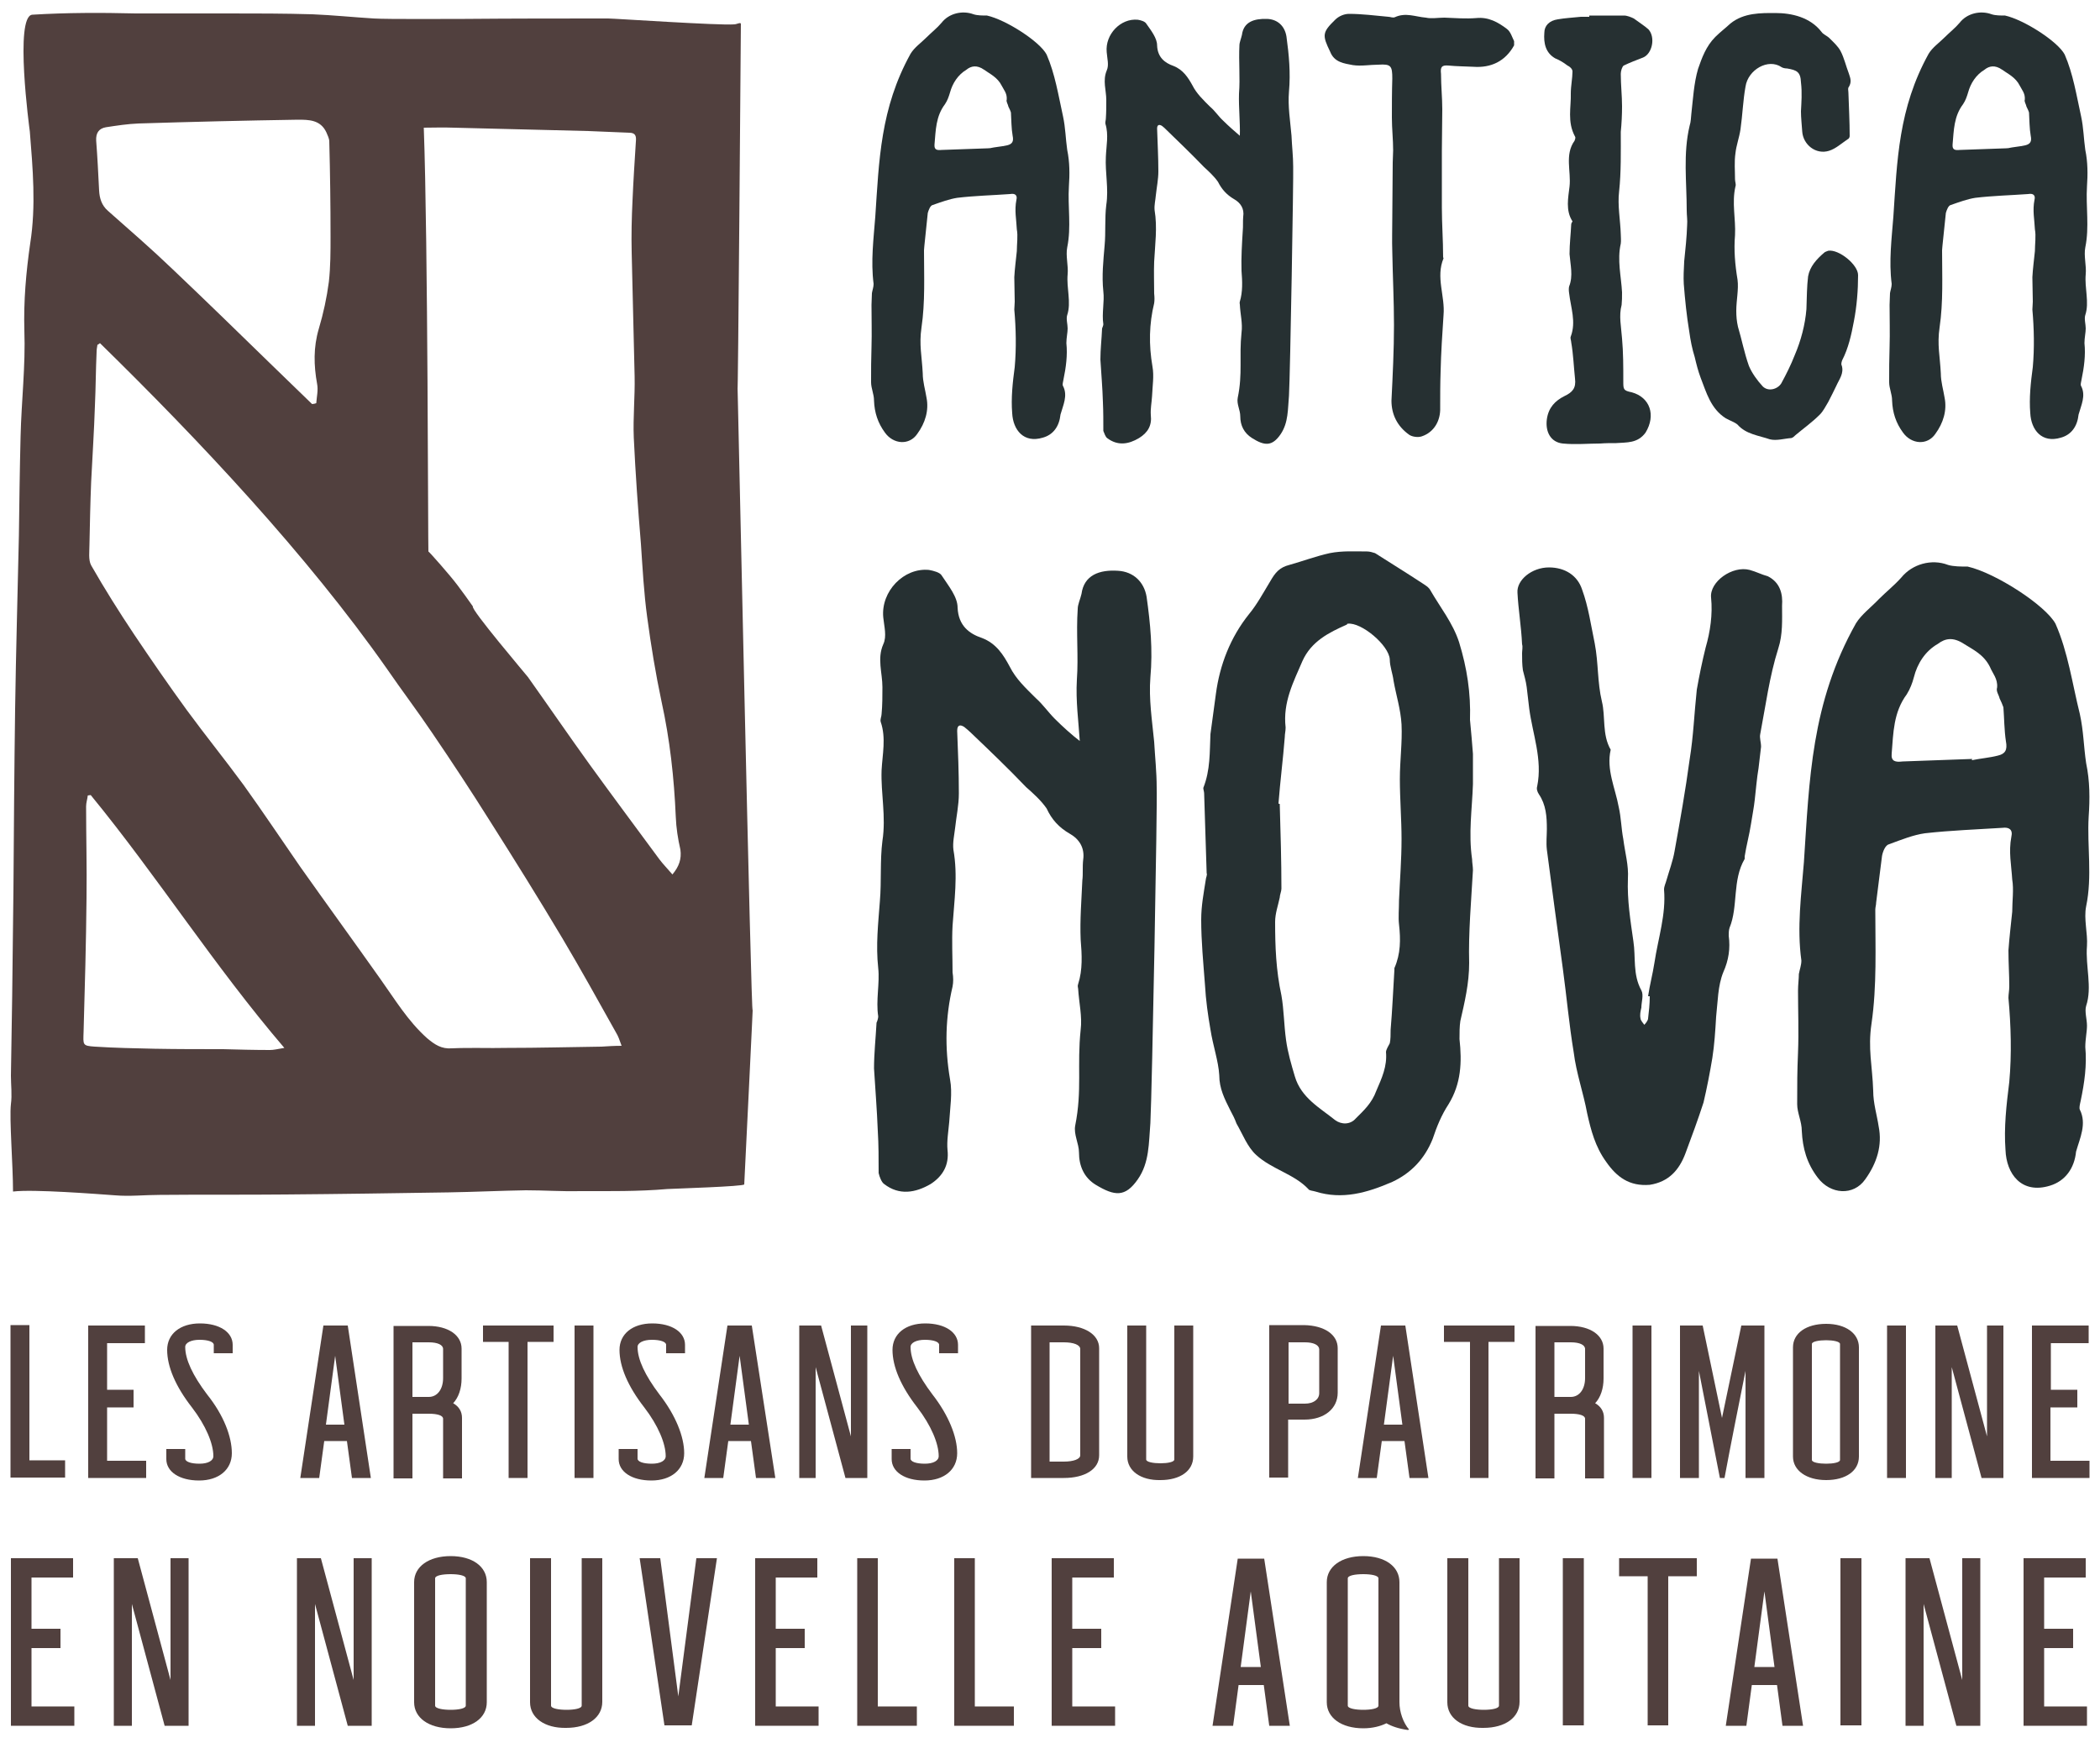 <?xml version="1.0" encoding="utf-8"?>
<!-- Generator: Adobe Illustrator 25.2.3, SVG Export Plug-In . SVG Version: 6.00 Build 0)  -->
<svg version="1.1" id="Calque_1" xmlns="http://www.w3.org/2000/svg" xmlns:xlink="http://www.w3.org/1999/xlink" x="0px" y="0px"
	 viewBox="0 0 500 415" style="enable-background:new 0 0 500 415;" xml:space="preserve">
<style type="text/css">
	.st0{fill:#263032;}
	.st1{fill:#51403E;}
</style>
<g>
	<g>
		<g>
			<g>
				<path class="st0" d="M256.4,161.8c0.4-5.5-0.2-11.1,0.2-16.8c0-1.1,0.6-2.3,0.9-3.6c0.6-4.5,4.3-5.8,8.7-5.5
					c3.6,0.2,6.2,2.6,6.8,6.2c0.9,6.4,1.5,12.6,0.9,19.2c-0.4,5.1,0.4,10.2,0.9,15.3c0.2,3.6,0.6,7.2,0.6,10.9
					c0.2,3-1.1,72-1.5,79.9c-0.4,4.7-0.2,9.4-3,13.4c-3,4.3-5.5,4-10,1.3c-2.8-1.7-4-4.5-4-7.7c0-2.1-1.3-4.3-0.9-6.4
					c1.7-8.5,0.4-14.3,1.3-22.8c0.4-3.2-0.4-6.4-0.6-9.8c0-0.2-0.2-0.6,0-1.1c1.1-3.4,0.9-7,0.6-10.6c-0.2-4.7,0.2-9.4,0.4-14.1
					c0.2-1.5,0-3.2,0.2-4.9c0.4-2.8-0.9-4.9-3.2-6.2c-2.6-1.5-4.3-3.4-5.5-6c-1.3-1.9-3.2-3.6-4.9-5.1c-4.3-4.5-8.7-8.7-13.2-13
					c-0.4-0.4-0.9-0.8-1.5-1.3c-0.9-0.6-1.7-0.6-1.7,0.9c0.2,4.9,0.4,10,0.4,14.9c0,2.8-0.6,5.5-0.9,8.3c-0.2,1.7-0.6,3.4-0.4,5.1
					c1.1,6.2,0.2,12.1-0.2,18.1c-0.2,3.6,0,7.5,0,11.1c0.2,1.3,0.2,2.3,0,3.4c-1.7,7.2-1.9,14.5-0.6,22.1c0.6,3.2,0,6.8-0.2,10.2
					c-0.2,2.3-0.6,4.5-0.4,6.6c0.4,3.6-1.1,6.2-4,8.1c-3.6,2.1-7.5,2.8-11.1,0c-0.6-0.4-1.1-1.7-1.3-2.6c0-3.4,0-6.8-0.2-10
					c-0.2-5.1-0.6-10-0.9-14.9c0-3.6,0.4-7.2,0.6-10.9c0.2-0.4,0.4-1.1,0.4-1.5c-0.6-3.8,0.4-7.9,0-11.5c-0.6-5.5,0-10.6,0.4-16
					c0.4-4.7,0-9.6,0.6-14.3c0.9-5.8-0.4-11.3-0.2-16.8c0.2-3.8,1.1-7.7-0.2-11.5c-0.2-0.6,0.2-1.3,0.2-1.9c0.2-2.1,0.2-4.3,0.2-6.4
					c0-3.4-1.3-6.8,0.2-10.2c0.9-1.9,0.2-4.3,0-6.4c-0.6-6.2,4.9-11.9,10.9-11.3c1.1,0.2,2.6,0.6,3,1.3c1.7,2.6,3.8,5.1,3.8,7.7
					c0.2,4.3,2.8,6.2,5.8,7.2c3.4,1.3,5.1,4,6.6,6.8c1.5,3,3.8,5.1,6.2,7.5c1.7,1.5,3,3.4,4.5,4.9c1.9,1.9,4,3.8,6.2,5.5
					c0,0.2,0,0.2,0,0.2c0,0.2,0.2,0.2,0.2,0.2c-0.2,0-0.2-0.2-0.4-0.4C256.8,171.8,256.1,166.9,256.4,161.8z"/>
				<path class="st0" d="M350.7,179.5c0,2.3,0,4.7,0,7.2c-0.2,6-1.1,11.7-0.2,17.9c0,0.8,0.2,1.7,0.2,2.6
					c-0.4,7.2-1.1,14.9-0.9,22.1c0,4.9-1.1,9.4-2.1,13.8c-0.2,1.3-0.2,2.8-0.2,4.3c0.6,5.5,0.4,10.6-2.6,15.5
					c-1.7,2.6-2.8,5.3-3.8,8.3c-1.9,4.7-5.1,8.1-9.6,10.2c-6,2.6-11.9,4.3-18.3,2.3c-0.6-0.2-1.5-0.2-1.7-0.6
					c-3.4-3.6-8.7-4.7-12.4-8.1c-2.1-1.9-3.2-4.9-4.7-7.5c-0.4-1.1-0.9-2.1-1.5-3.2c-1.3-2.6-2.6-5.1-2.6-8.3
					c-0.2-3.4-1.5-7-2.1-10.9c-0.6-3.4-1.1-7-1.3-10.6c-0.4-5.3-0.9-10.4-0.9-15.5c0-3.4,0.6-6.4,1.1-9.6c0-0.4,0.4-1.1,0.2-1.5
					c-0.2-6.2-0.4-12.8-0.6-19c0-0.4-0.2-0.9-0.2-1.3c1.7-4.3,1.5-8.5,1.7-12.8c0.4-3,0.9-6.6,1.3-9.6c0.9-6.8,3.4-13.4,7.9-19
					c1.9-2.3,3.4-5.1,5.1-7.9c1.1-1.9,2.1-3.2,4.5-3.8c3.2-0.9,6.4-2.1,9.6-2.8c3-0.6,6-0.4,8.9-0.4c0.6,0,1.3,0.2,1.9,0.4
					c3.6,2.3,7.5,4.7,11.3,7.2c0.6,0.4,1.5,0.9,1.9,1.7c2.3,4,5.3,7.7,6.8,12.3c1.9,6.2,2.8,12.1,2.6,18.5
					C350.3,174.4,350.5,177,350.7,179.5z M304.7,191.4c0.2,6.8,0.4,13.6,0.4,20.2c0,0.6-0.4,1.5-0.4,2.1c-0.4,1.9-1.1,3.8-1.1,5.8
					c0,5.8,0.2,11.5,1.5,17.5c0.6,3.4,0.6,7,1.1,10.6c0.4,3,1.3,6,2.1,8.7c1.5,5.1,6,7.5,9.6,10.4c1.5,1.1,3.6,1.1,4.9-0.4
					c1.9-1.9,3.8-3.6,4.9-6.6c1.3-3,2.6-5.8,2.3-9.2c0-0.6,0.6-1.5,0.9-2.1c0.2-0.9,0.2-2.1,0.2-3.2c0.4-4.7,0.6-9.4,0.9-14.3
					c0-0.2,0-0.2,0-0.4c1.5-3.4,1.5-6.8,1.1-10.4c-0.2-1.7,0-3.6,0-5.8c0.2-4.7,0.6-9.6,0.6-14.5c0-4.7-0.4-9.6-0.4-14.3
					c0-4.5,0.6-8.7,0.4-13c-0.2-3.6-1.3-7-1.9-10.4c-0.2-1.7-0.9-3.4-0.9-5.1c-0.2-3.4-6.8-8.9-10-8.5c0,0-0.2,0-0.2,0.2
					c-4.3,1.9-8.5,4-10.6,8.7c-2.1,4.9-4.7,9.8-4,15.8c0,0.9-0.2,1.5-0.2,2.3c-0.4,5.1-1.1,10.6-1.5,15.8
					C304.5,191.4,304.5,191.4,304.7,191.4z"/>
				<path class="st0" d="M393.9,229.3c0.9-6,2.8-11.5,2.3-17.5c0-0.8,0.4-1.5,0.6-2.3c0.6-2.1,1.5-4.5,1.9-6.8
					c1.3-7.2,2.6-14.5,3.6-21.9c0.9-5.5,1.1-11.1,1.7-16.6c0.6-3.4,1.3-6.8,2.1-10c1.1-3.8,1.7-7.9,1.3-11.9
					c-0.4-3.8,5.1-7.7,9.2-6.6c1.5,0.4,2.8,1.1,4.3,1.5c3,1.5,3.6,4.3,3.4,7c0,3.4,0.2,6.8-0.9,10.2c-2.1,6.6-3,13.6-4.3,20.4
					c-0.2,0.9,0.2,1.9,0.2,3c-0.2,1.7-0.4,3.4-0.6,5.1c-0.4,2.3-0.6,4.9-0.9,7.5c-0.2,1.9-0.6,3.8-0.9,5.8c-0.4,2.6-1.1,5.1-1.5,7.7
					c0,0.2,0,0.6,0,0.6c-3,5.1-1.5,11.3-3.6,16.4c-0.2,0.6-0.2,1.3-0.2,1.9c0.4,3,0,5.8-1.3,8.7c-1.3,3.2-1.3,7-1.7,10.6
					c-0.2,3.4-0.4,6.6-0.9,9.8c-0.6,3.6-1.3,7.2-2.1,10.6c-1.3,4-2.8,8.1-4.3,12.1c-1.5,4-4,6.8-8.5,7.5c-4.9,0.4-7.9-1.9-10.4-5.5
					c-2.6-3.6-3.6-7.5-4.5-11.5c-0.9-4.9-2.6-9.6-3.2-14.5c-1.1-6.6-1.7-13.4-2.6-20c-1.3-9.6-2.6-19-3.8-28.3c-0.2-1.7,0-3.4,0-4.9
					c0-3-0.2-5.8-1.9-8.3c-0.4-0.6-0.6-1.3-0.4-1.9c1.3-6.4-1.1-12.4-1.9-18.5c-0.2-1.7-0.4-3.4-0.6-5.1c-0.2-1.5-0.6-2.8-0.9-4
					c-0.2-1.3-0.2-2.8-0.2-4.1c0-0.6,0.2-1.5,0-2.1c-0.2-4.3-0.9-8.3-1.1-12.3c-0.2-3,3.4-6,7.5-6c3.8,0,6.8,1.9,7.9,5.3
					c1.5,4.1,2.1,8.5,3,12.8c0.9,4.7,0.6,9.2,1.7,13.8c0.9,3.6,0,7.9,2.1,11.5c-1.1,4.7,1.1,9.2,1.9,13.6c0.6,2.6,0.6,5.1,1.1,7.7
					c0.4,3.2,1.3,6.2,1.1,9.4c-0.2,5.1,0.6,10,1.3,14.9c0.6,3.8-0.2,7.9,1.9,11.7c0.6,1.1,0,2.8,0,4.1c-0.2,0.9-0.4,1.7-0.2,2.6
					c0,0.4,0.6,1.1,0.9,1.5c0.4-0.4,0.9-1.1,0.9-1.5c0.2-1.7,0.4-3.4,0.4-5.3c0,0-0.2,0-0.4,0C392.8,234.5,393.5,231.9,393.9,229.3z
					"/>
				<path class="st0" d="M446.7,214.9c0,0.6-0.2,1.1-0.2,1.7c0,8.9,0.4,18.1-0.9,27.1c-0.9,6,0.2,10,0.4,16c0,3,0.9,5.8,1.3,8.5
					c0.9,4.5-0.4,8.7-3.2,12.6c-2.8,4-8.3,3.6-11.3-0.4c-2.6-3.4-3.6-7-3.8-11.1c0-2.3-1.1-4.3-1.1-6.4c0-4.9,0-7.7,0.2-12.3
					c0.2-4.9,0-10,0-14.7c0-1.5,0.2-2.8,0.2-4c0.2-1.1,0.6-2.1,0.6-3.2c-1.1-7.9,0-15.8,0.6-23.4c1.3-19.6,1.7-37.9,12.4-56.9
					c1.3-2.1,3.6-3.8,5.5-5.8c1.7-1.7,3.6-3.2,5.3-5.1c2.6-3.2,7.2-4.5,11.1-3c1.3,0.4,3.2,0.4,4.7,0.4c6.6,1.5,18.5,9.2,20.9,13.6
					c3,6.8,4,14.3,5.8,21.5c0.9,4.1,0.9,7.7,1.5,11.7c0.9,4.3,0.9,8.5,0.6,12.8c-0.4,7,0.9,14.1-0.6,21.3c-0.6,3,0.4,6.4,0.2,9.4
					c-0.4,4.9,1.3,9.8-0.2,14.3c-0.4,1.3,0.2,3.2,0.2,4.7c0,1.5-0.4,3.2-0.4,5.1c0.4,4.3-0.2,8.5-1.1,12.8c-0.2,0.9-0.4,1.7-0.2,2.1
					c1.7,3.4,0,6.8-0.9,10c-0.4,4-2.6,7-6.2,8.1c-6.8,2.1-10.4-2.8-10.6-8.5c-0.4-5.3,0.2-10.6,0.9-16.2c0.6-6.6,0.4-13.4-0.2-20
					c0-0.9,0.2-1.7,0.2-2.8c0-2.8-0.2-5.5-0.2-8.5c0.2-3,0.6-6.2,0.9-9.2c0-2.6,0.4-5.3,0-7.7c-0.2-3.4-0.9-6.6-0.2-10.2
					c0.4-1.7-0.6-2.3-2.1-2.1c-6.2,0.4-12.3,0.6-18.5,1.3c-2.8,0.4-5.5,1.5-8.5,2.6c-0.9,0.2-1.5,1.7-1.7,2.8L446.7,214.9z
					 M469.5,181c1.9-0.4,4.3-0.6,6.2-1.1c1.7-0.4,2.3-1.3,1.9-3.4c-0.4-2.6-0.4-5.5-0.6-8.1c-0.2-0.6-0.6-1.5-0.9-2.1
					c-0.2-0.9-0.9-1.7-0.6-2.6c0.2-2.1-1.1-3.4-1.7-4.9c-1.5-3-4-4.1-6.2-5.5c-2.6-1.7-4.5-1.3-6.2,0c-3,1.7-4.9,4.7-5.7,7.9
					c-0.4,1.5-0.9,2.8-1.7,4.1c-3.2,4.3-3.2,9.2-3.6,14.1c-0.2,1.9,0.9,2.1,2.6,1.9c5.5-0.2,11.1-0.4,16.6-0.6
					C469.5,180.8,469.5,180.8,469.5,181z"/>
			</g>
			<g>
				<path class="st0" d="M220.1,58.4c0,0.4-0.1,0.7-0.1,1.2c0,6.1,0.3,12.3-0.6,18.4c-0.6,4.1,0.1,6.8,0.3,10.9c0,2,0.6,3.9,0.9,5.8
					c0.6,3-0.3,6-2.2,8.6c-1.9,2.8-5.7,2.5-7.7-0.3c-1.7-2.3-2.5-4.8-2.6-7.6c0-1.6-0.7-2.9-0.7-4.4c0-3.3,0-5.2,0.1-8.4
					c0.1-3.3,0-6.8,0-10c0-1,0.1-1.9,0.1-2.8c0.1-0.7,0.4-1.4,0.4-2.2c-0.7-5.4,0-10.8,0.4-16c0.9-13.4,1.2-25.8,8.4-38.8
					c0.9-1.5,2.5-2.6,3.8-3.9c1.2-1.2,2.5-2.2,3.6-3.5c1.7-2.2,4.9-3,7.6-2c0.9,0.3,2.2,0.3,3.2,0.3c4.5,1,12.6,6.2,14.2,9.3
					c2,4.6,2.8,9.7,3.9,14.7c0.6,2.8,0.6,5.2,1,8c0.6,2.9,0.6,5.8,0.4,8.7c-0.3,4.8,0.6,9.6-0.4,14.5c-0.4,2,0.3,4.4,0.1,6.4
					c-0.3,3.3,0.9,6.7-0.1,9.7c-0.3,0.9,0.1,2.2,0.1,3.2c0,1-0.3,2.2-0.3,3.5c0.3,2.9-0.1,5.8-0.7,8.7c-0.1,0.6-0.3,1.2-0.1,1.5
					c1.2,2.3,0,4.6-0.6,6.8c-0.3,2.8-1.7,4.8-4.2,5.5c-4.6,1.4-7.1-1.9-7.3-5.8c-0.3-3.6,0.1-7.3,0.6-11c0.4-4.5,0.3-9.2-0.1-13.7
					c0-0.6,0.1-1.2,0.1-1.9c0-1.9-0.1-3.8-0.1-5.8c0.1-2,0.4-4.2,0.6-6.2c0-1.7,0.3-3.6,0-5.2c-0.1-2.3-0.6-4.5-0.1-7
					c0.3-1.2-0.4-1.6-1.5-1.4c-4.2,0.3-8.4,0.4-12.6,0.9c-1.9,0.3-3.8,1-5.8,1.7c-0.6,0.1-1,1.2-1.2,1.9L220.1,58.4z M235.6,35.3
					c1.3-0.3,2.9-0.4,4.2-0.7c1.2-0.3,1.6-0.9,1.3-2.3c-0.3-1.7-0.3-3.8-0.4-5.5c-0.1-0.4-0.4-1-0.6-1.4c-0.1-0.6-0.6-1.2-0.4-1.7
					c0.1-1.5-0.7-2.3-1.2-3.3c-1-2-2.8-2.8-4.2-3.8c-1.7-1.2-3.1-0.9-4.2,0c-2,1.2-3.3,3.2-3.9,5.4c-0.3,1-0.6,1.9-1.2,2.8
					c-2.2,2.9-2.2,6.2-2.5,9.6c-0.1,1.3,0.6,1.4,1.7,1.3c3.8-0.1,7.6-0.3,11.3-0.4C235.6,35.2,235.6,35.2,235.6,35.3z"/>
				<path class="st0" d="M295,22.3c0.3-3.8-0.1-7.6,0.1-11.5c0-0.7,0.4-1.6,0.6-2.5c0.4-3.1,2.9-3.9,6-3.8c2.5,0.1,4.2,1.7,4.6,4.2
					c0.6,4.4,1,8.6,0.6,13.1c-0.3,3.5,0.3,7,0.6,10.5c0.1,2.5,0.4,4.9,0.4,7.4c0.1,2-0.7,49.1-1,54.5c-0.3,3.2-0.1,6.4-2,9.2
					c-2,2.9-3.8,2.8-6.8,0.9c-1.9-1.2-2.8-3-2.8-5.2c0-1.5-0.9-2.9-0.6-4.4c1.2-5.8,0.3-9.7,0.9-15.5c0.3-2.2-0.3-4.4-0.4-6.7
					c0-0.1-0.1-0.4,0-0.7c0.7-2.3,0.6-4.8,0.4-7.3c-0.1-3.2,0.1-6.4,0.3-9.6c0.1-1,0-2.2,0.1-3.3c0.3-1.9-0.6-3.3-2.2-4.2
					c-1.7-1-2.9-2.3-3.8-4.1c-0.9-1.3-2.2-2.5-3.3-3.5c-2.9-3-6-6-9-8.9c-0.3-0.3-0.6-0.6-1-0.9c-0.6-0.4-1.2-0.4-1.2,0.6
					c0.1,3.3,0.3,6.8,0.3,10.2c0,1.9-0.4,3.8-0.6,5.7c-0.1,1.2-0.4,2.3-0.3,3.5c0.7,4.2,0.1,8.3-0.1,12.3c-0.1,2.5,0,5.1,0,7.6
					c0.1,0.9,0.1,1.6,0,2.3c-1.2,4.9-1.3,9.9-0.4,15.1c0.4,2.2,0,4.6-0.1,7c-0.1,1.6-0.4,3-0.3,4.5c0.3,2.5-0.7,4.2-2.8,5.5
					c-2.5,1.5-5.1,1.9-7.6,0c-0.4-0.3-0.7-1.2-0.9-1.7c0-2.3,0-4.6-0.1-6.8c-0.1-3.5-0.4-6.8-0.6-10.2c0-2.5,0.3-4.9,0.4-7.4
					c0.1-0.3,0.3-0.7,0.3-1c-0.4-2.6,0.3-5.4,0-7.8c-0.4-3.8,0-7.3,0.3-10.9c0.3-3.2,0-6.5,0.4-9.7c0.6-3.9-0.3-7.7-0.1-11.5
					c0.1-2.6,0.7-5.2-0.1-7.8c-0.1-0.4,0.1-0.9,0.1-1.3c0.1-1.5,0.1-2.9,0.1-4.4c0-2.3-0.9-4.6,0.1-7c0.6-1.3,0.1-2.9,0-4.4
					c-0.4-4.2,3.3-8.1,7.4-7.7c0.7,0.1,1.7,0.4,2,0.9c1.2,1.7,2.6,3.5,2.6,5.2c0.1,2.9,1.9,4.2,3.9,4.9c2.3,0.9,3.5,2.8,4.5,4.6
					c1,2,2.6,3.5,4.2,5.1c1.2,1,2,2.3,3.1,3.3c1.3,1.3,2.8,2.6,4.2,3.8c0,0.1,0,0.1,0,0.1c0,0.1,0.1,0.1,0.1,0.1
					c-0.1,0-0.1-0.1-0.3-0.3C295.3,29.1,294.9,25.7,295,22.3z"/>
				<path class="st0" d="M350.8,15.9c-2-0.1-3.9-0.1-6-0.3c-1.5-0.1-1.9,0.3-1.7,2c0,2.8,0.3,5.7,0.3,8.4c0,3.3-0.1,6.7-0.1,10
					c0,4.5,0,9,0,13.4c0,3.9,0.3,7.8,0.3,11.8c0,0.1,0.1,0.3,0.1,0.3c-1.9,4.5,0.4,9,0,13.5c-0.3,4.5-0.6,9-0.7,13.5
					c-0.1,2.9-0.1,5.7-0.1,8.6c0.1,3-1.4,5.8-4.4,6.8c-0.9,0.3-2.3,0.1-3-0.4c-2.8-2-4.2-4.8-4.2-8.1c0.3-6.1,0.6-12.1,0.6-18
					c0-5.8-0.3-11.6-0.4-17.4c-0.1-2.8,0-5.5,0-8.4c0-4.4,0.1-8.6,0.1-12.9c0-1,0.1-1.9,0.1-2.9c0-2.6-0.3-5.2-0.3-7.8
					c0-3,0-6.2,0.1-9.3c0-3-0.3-3.5-3.3-3.3c-2,0-4.1,0.4-6.1,0.1c-2-0.4-4.4-0.6-5.4-3.2c-1.9-3.9-1.9-4.6,1.2-7.6
					c0.9-0.9,2.2-1.4,3.3-1.4c3,0,6.2,0.4,9.4,0.7c0.4,0,1,0.3,1.5,0.1c2.6-1.2,4.9-0.1,7.4,0.1c1.3,0.3,2.9,0,4.4,0
					c2.5,0.1,5.1,0.3,7.6,0.1c2.9-0.3,5.2,1,7.3,2.6c0.9,0.7,1.2,1.9,1.7,2.9c0,0.3,0,0.6,0,1C358.4,14.6,355,16.2,350.8,15.9z"/>
				<path class="st0" d="M386.7,3.7c0.7,0,1.7,0.4,2.3,0.7c1.2,0.9,2.5,1.7,3.5,2.6c1.7,1.9,0.9,5.8-1.3,6.7
					c-1.6,0.6-3.1,1.2-4.6,1.9c-0.4,0.3-0.7,1.3-0.7,2c0,2.6,0.3,5.2,0.3,7.7c0,2-0.1,4.1-0.3,6.1c0,4.6,0.1,9.6-0.4,14.2
					c-0.4,3.3,0.3,6.8,0.4,10.2c0,0.7,0.1,1.4,0,2.2c-0.9,3.9,0.1,7.8,0.3,11.6c0,1.2,0,2-0.1,3c-0.7,2.6-0.1,5.2,0.1,8
					c0.3,3.3,0.3,6.7,0.3,10.2c0,1.9,0,2.2,2,2.6c4.4,1.2,5.8,5.5,3.3,9.6c-1.9,2.6-4.5,2.3-7,2.5c-1.3,0-2.6,0-3.8,0.1
					c-2.9,0-5.8,0.3-8.9,0c-2.9-0.3-4.2-2.8-3.8-5.8c0.4-2.8,2-4.4,4.2-5.5c1.9-0.9,2.8-1.9,2.5-4.2c-0.3-2.8-0.4-5.7-0.9-8.6
					c0-0.4-0.3-1-0.1-1.4c1.3-3.5,0-6.8-0.4-10.3c-0.1-0.6-0.1-1.2,0-1.6c1-2.5,0.3-5.1,0.1-7.7c0-2.5,0.3-4.8,0.4-7.1
					c0-0.3,0.3-0.6,0.3-0.7c-1.7-2.6-1-5.7-0.7-8.3c0.4-3.6-1.2-7.6,1.2-10.9c0.1-0.3,0.3-0.7,0.1-1c-1.9-3.5-0.9-7-1-10.3
					c0-1.7,0.4-3.6,0.4-5.2c0-0.6-0.7-1.2-1.2-1.4c-0.9-0.7-1.9-1.3-2.9-1.7c-2.3-1.3-2.8-3.6-2.6-6.1c0-1.7,1.2-2.9,3.2-3.2
					c1.7-0.3,3.6-0.4,5.5-0.6c0.7,0,1.3,0,2,0V3.7C381.3,3.7,383.9,3.7,386.7,3.7z"/>
				<path class="st0" d="M428.8,19.6c-0.1-2.5-1-2.9-3.3-3.3c-0.4,0-1-0.1-1.3-0.3c-3.2-2.2-8,0.6-8.6,4.6
					c-0.6,3.3-0.7,6.7-1.2,10.2c-0.3,2-1,3.8-1.2,5.7c-0.3,2-0.1,4.2-0.1,6.2c0,0.6,0.3,1.2,0.1,1.7c-0.9,3.9,0.1,7.7-0.1,11.6
					c-0.3,3.5,0,7,0.6,10.6c0.3,2.3-0.3,4.9-0.3,7.4c0,1.3,0.1,2.5,0.4,3.8c0.9,3,1.5,6.2,2.6,9.3c0.7,1.7,2,3.5,3.3,4.9
					c1.3,1.3,3.5,0.7,4.4-0.7c1.2-2.2,2.3-4.4,3.2-6.7c1.5-3.5,2.5-7.3,2.8-11c0.1-2.8,0.1-5.4,0.4-7.8c0.4-2.3,2-4.1,3.9-5.7
					c0.1-0.1,0.6-0.3,0.9-0.4c2.5-0.4,7.1,3.3,7.1,5.8c0,3.6-0.3,7.4-1,11c-0.6,3.2-1.3,6.4-2.8,9.3c-0.1,0.3-0.3,0.9-0.1,1.2
					c0.6,1.9-0.6,3.3-1.3,4.9c-0.6,1.2-1.2,2.5-1.9,3.8c-0.6,1-1.2,2.2-2,3c-1.9,1.9-3.9,3.3-5.8,4.9c-0.3,0.3-0.6,0.6-1,0.7
					c-1.6,0.1-3.5,0.7-5.1,0.3c-2.6-0.9-5.7-1.2-7.7-3.5c-0.7-0.6-1.7-0.9-2.8-1.5c-3.6-2.3-4.6-6.1-6-9.7c-0.6-1.6-1-3.2-1.4-4.9
					c-0.6-1.9-1-3.9-1.3-6.1c-0.6-3.6-1-7.4-1.3-11.3c-0.1-1.6,0-3.5,0.1-5.4c0.3-2.9,0.6-5.7,0.7-8.6c0.1-1.2-0.1-2.3-0.1-3.5
					c0-6.8-0.9-13.5,0.7-20.2c0.3-0.9,0.3-1.9,0.4-2.8c0.4-3.5,0.6-7.3,1.6-10.7c0.9-2.6,1.9-5.4,4.1-7.6c1.2-1.2,2.3-2,3.6-3.2
					c3.2-2.6,7.3-2.5,10.7-2.5c3.9,0,8.3,1,11,4.5c0.4,0.6,1.3,0.9,1.9,1.5c0.9,0.9,2,1.9,2.6,3c0.9,1.7,1.3,3.6,2,5.4
					c0.4,1.2,0.7,2,0,3.2c-0.3,0.3-0.1,0.9-0.1,1.4c0.1,3.3,0.3,6.8,0.3,10.3c0,0.1-0.1,0.6-0.4,0.7c-1.5,1-2.9,2.3-4.5,2.8
					c-3.2,1-6.2-1.5-6.4-4.6c-0.1-1.6-0.3-3.2-0.3-4.8C428.9,24.4,429.1,22.1,428.8,19.6z"/>
				<path class="st0" d="M462.5,58.4c0,0.4-0.1,0.7-0.1,1.2c0,6.1,0.3,12.3-0.6,18.4c-0.6,4.1,0.1,6.8,0.3,10.9c0,2,0.6,3.9,0.9,5.8
					c0.6,3-0.3,6-2.2,8.6c-1.9,2.8-5.7,2.5-7.7-0.3c-1.7-2.3-2.5-4.8-2.6-7.6c0-1.6-0.7-2.9-0.7-4.4c0-3.3,0-5.2,0.1-8.4
					c0.1-3.3,0-6.8,0-10c0-1,0.1-1.9,0.1-2.8c0.1-0.7,0.4-1.4,0.4-2.2c-0.7-5.4,0-10.8,0.4-16c0.9-13.4,1.2-25.8,8.4-38.8
					c0.9-1.5,2.5-2.6,3.8-3.9c1.2-1.2,2.5-2.2,3.6-3.5c1.7-2.2,4.9-3,7.6-2c0.9,0.3,2.2,0.3,3.2,0.3c4.5,1,12.6,6.2,14.2,9.3
					c2,4.6,2.8,9.7,3.9,14.7c0.6,2.8,0.6,5.2,1,8c0.6,2.9,0.6,5.8,0.4,8.7c-0.3,4.8,0.6,9.6-0.4,14.5c-0.4,2,0.3,4.4,0.1,6.4
					c-0.3,3.3,0.9,6.7-0.1,9.7c-0.3,0.9,0.1,2.2,0.1,3.2c0,1-0.3,2.2-0.3,3.5c0.3,2.9-0.1,5.8-0.7,8.7c-0.1,0.6-0.3,1.2-0.1,1.5
					c1.2,2.3,0,4.6-0.6,6.8c-0.3,2.8-1.7,4.8-4.2,5.5c-4.6,1.4-7.1-1.9-7.3-5.8c-0.3-3.6,0.1-7.3,0.6-11c0.4-4.5,0.3-9.2-0.1-13.7
					c0-0.6,0.1-1.2,0.1-1.9c0-1.9-0.1-3.8-0.1-5.8c0.1-2,0.4-4.2,0.6-6.2c0-1.7,0.3-3.6,0-5.2c-0.1-2.3-0.6-4.5-0.1-7
					c0.3-1.2-0.4-1.6-1.5-1.4c-4.2,0.3-8.4,0.4-12.6,0.9c-1.9,0.3-3.8,1-5.8,1.7c-0.6,0.1-1,1.2-1.2,1.9L462.5,58.4z M478,35.3
					c1.3-0.3,2.9-0.4,4.2-0.7c1.2-0.3,1.6-0.9,1.3-2.3c-0.3-1.7-0.3-3.8-0.4-5.5c-0.1-0.4-0.4-1-0.6-1.4c-0.1-0.6-0.6-1.2-0.4-1.7
					c0.1-1.5-0.7-2.3-1.2-3.3c-1-2-2.8-2.8-4.2-3.8c-1.7-1.2-3.1-0.9-4.2,0c-2,1.2-3.3,3.2-3.9,5.4c-0.3,1-0.6,1.9-1.2,2.8
					c-2.2,2.9-2.2,6.2-2.5,9.6c-0.1,1.3,0.6,1.4,1.7,1.3c3.8-0.1,7.6-0.3,11.3-0.4C478,35.2,478,35.2,478,35.3z"/>
			</g>
		</g>
		<g>
			<path class="st1" d="M176.4,5.7c0-0.5-1,0.1-1.6,0.1c-3.4,0.3-28.5-1.4-30-1.4c-11.4,0-22.7,0-34.1,0.1C107,4.5,92.3,4.6,89,4.4
				c-4.9-0.3-9.7-0.8-14.6-1C67.7,3.2,61,3.2,54.3,3.2c-1.5,0-19.2,0-22,0C24.1,3,15.9,3,7.7,3.5C3.4,3.8,7,30.6,7.1,31.3
				c0.7,8.8,1.5,17.7,0.1,26.6c-1,6.9-1.6,13.8-1.4,20.8c0.3,8.4-0.7,16.8-0.9,25.2c-0.2,7.9-0.3,15.8-0.4,23.6
				c-0.3,13.8-0.7,27.5-0.9,41.3c-0.2,14.3-0.3,28.6-0.4,42.9c-0.1,8.5-0.2,17-0.3,25.5c-0.1,6.3-0.2,12.6-0.3,18.9
				c0,2.3,0.3,4.5,0,6.8c-0.4,3.5,0.5,14.5,0.5,20.8c4.8-0.6,20.1,0.6,24.3,0.9c3.5,0.3,7-0.1,10.6-0.1c10-0.1,20,0,30-0.1
				c12.9-0.1,25.8-0.3,38.8-0.5c6.1-0.1,12.3-0.4,18.4-0.5c4.3,0,8.6,0.3,12.8,0.2c7,0,14,0.1,20.9-0.5c1.7-0.1,18.2-0.6,18.3-1.1
				c0,0,2.3-46.8,2-41.6c-0.3,5.2-3.7-155.1-3.6-148.3C175.7,98.9,176.4,5.7,176.4,5.7z M25.2,30.3c2.6-0.4,5.2-0.8,7.8-0.9
				c12.6-0.4,25.3-0.7,37.9-0.9c2.6,0,5.4,0,6.8,3c0.3,0.7,0.7,1.5,0.7,2.2c0.2,7.5,0.3,15.1,0.3,22.6c0,3.6,0,7.2-0.4,10.8
				c-0.5,3.8-1.3,7.5-2.4,11.2c-1.3,4.4-1.2,8.7-0.4,13.1c0.3,1.5-0.1,3.1-0.2,4.6c-0.3,0.1-0.7,0.2-1,0.2c-3.2-3.1-6.5-6.3-9.7-9.4
				C56.8,79.2,49,71.6,41.1,64.1c-5-4.8-10.2-9.3-15.4-13.9c-1.5-1.3-2-3-2.1-4.8c-0.2-4-0.4-8-0.7-11.9
				C22.8,31.7,23.5,30.6,25.2,30.3z M64.3,250c-3.7,0-7.5-0.1-11.2-0.2c-5.4,0-10.9,0-16.3-0.1c-4.7-0.1-9.5-0.2-14.2-0.5
				c-3-0.2-2.8-0.4-2.7-3.5c0.3-10.6,0.6-21.2,0.7-31.9c0.1-7.3-0.1-14.5-0.1-21.8c0-0.9,0.3-1.7,0.4-2.6c0.2,0,0.4-0.1,0.7-0.1
				C37.5,208.7,51,230,67.7,249.5C66,249.8,65.1,250,64.3,250z M143.2,249.2c-7.5,0.1-15,0.3-22.5,0.3c-4.4,0.1-8.7-0.1-13.1,0.1
				c-2.5,0.2-4.1-0.9-5.9-2.4c-4.6-4.1-7.7-9.3-11.2-14.2c-6.3-8.9-12.7-17.7-19-26.6c-4.5-6.5-8.9-13.1-13.5-19.5
				c-4.4-6-9.1-11.8-13.5-17.8c-4.3-5.9-8.5-12-12.6-18.1c-3.6-5.4-7-10.8-10.2-16.4c-0.7-1.3-0.4-3.3-0.4-5
				c0.1-4.9,0.2-9.9,0.4-14.8c0.3-6.1,0.7-12.1,0.9-18.2c0.2-4.3,0.2-8.5,0.4-12.8c0-0.6,0.1-1.1,0.2-1.7c0.2-0.1,0.4-0.2,0.6-0.4
				c23.7,23.2,49.2,50.3,68.3,77.5c3.5,5.1,7.3,10.1,10.8,15.3c4.7,6.9,9.3,13.9,13.7,20.9c5.9,9.3,11.7,18.6,17.3,28
				c4.4,7.4,8.6,15,12.8,22.5c0.5,0.8,0.8,1.7,1.3,3.1C146.3,249,144.7,249.1,143.2,249.2z M160.1,208.2c-1.1-1.3-2.2-2.4-3.1-3.6
				c-5.6-7.6-11.2-15.1-16.7-22.7c-4.9-6.8-9.7-13.8-14.6-20.7c-0.3-0.4-13.8-16.3-13.1-16.8c-1.2-1.7-2.4-3.4-3.7-5.1
				c-1.8-2.4-6.5-7.7-6.9-8c-0.1-0.7-0.1-73.8-1.1-100.9c2.2,0,4.6-0.1,7.1,0c10.7,0.3,21.4,0.5,32.1,0.8c3.2,0.1,6.5,0.3,9.7,0.4
				c1.6,0,1.7,0.9,1.6,2.1c-0.3,4.7-0.6,9.3-0.8,14c-0.2,4.1-0.3,8.3-0.2,12.4c0.2,9.8,0.5,19.7,0.7,29.5c0.1,4.9-0.4,9.8-0.2,14.6
				c0.4,8.5,1,16.9,1.7,25.3c0.4,5.8,0.7,11.7,1.5,17.5c0.9,6.7,2,13.4,3.4,20c2,9.1,3,18.2,3.4,27.5c0.1,2.6,0.5,5.2,1.1,7.8
				C162.3,204.5,161.7,206.3,160.1,208.2z"/>
		</g>
	</g>
	<g>
		<g>
			<path class="st1" d="M14.5,392.4H7.5v13.9h10.2v4.6H2.6V371h14.8v4.6H7.5v12.2h6.9V392.4z"/>
			<path class="st1" d="M44.8,410.9h-5.6l-7.8-29v29h-4.3V371h5.7l7.8,29v-29h4.3V410.9z"/>
			<path class="st1" d="M88.4,410.9h-5.6l-7.8-29v29h-4.3V371h5.7l7.8,29v-29h4.3V410.9z"/>
			<path class="st1" d="M115.9,405.3c0,3.7-3.4,6.2-8.6,6.2c-5.2,0-8.7-2.5-8.7-6.2v-28.6c0-3.7,3.5-6.2,8.7-6.2
				c5.2,0,8.6,2.5,8.6,6.2V405.3z M103.6,406.1c0,0.7,1.9,1,3.7,1s3.6-0.3,3.6-1v-30.3c0-0.7-1.8-1-3.6-1c-1.9,0-3.7,0.3-3.7,1
				V406.1z"/>
			<path class="st1" d="M126.2,405.3V371h5v35.1c0,0.7,1.9,1,3.7,1s3.6-0.3,3.6-1V371h4.9v34.2c0,3.7-3.4,6.2-8.6,6.2
				C129.7,411.5,126.2,409,126.2,405.3z"/>
			<path class="st1" d="M152.3,371h4.9l4.3,32.9l4.3-32.9h4.9l-6,39.8h-6.5L152.3,371z"/>
			<path class="st1" d="M191.6,392.4h-6.9v13.9h10.2v4.6h-15.1V371h14.8v4.6h-9.9v12.2h6.9V392.4z"/>
			<path class="st1" d="M209,371v35.3h9.3v4.6h-14.2V371H209z"/>
			<path class="st1" d="M232.1,371v35.3h9.3v4.6h-14.2V371H232.1z"/>
			<path class="st1" d="M262.2,392.4h-6.9v13.9h10.2v4.6h-15.1V371h14.8v4.6h-9.9v12.2h6.9V392.4z"/>
			<path class="st1" d="M307.1,410.9h-4.9l-1.3-9.7h-6l-1.3,9.7h-4.9l6-39.8h6.3L307.1,410.9z M295.4,396.9h4.8l-2.4-18L295.4,396.9
				z"/>
			<path class="st1" d="M330.1,410.3c-1.4,0.7-3.3,1.2-5.5,1.2c-5.2,0-8.7-2.5-8.7-6.2v-28.6c0-3.7,3.5-6.2,8.7-6.2
				c5.2,0,8.6,2.5,8.6,6.2v28.6c0,2.3,0.9,4.9,2.3,6.5l-0.3,0.1C333,411.6,331.3,411,330.1,410.3z M320.9,406.1c0,0.7,1.9,1,3.7,1
				s3.6-0.3,3.6-1v-30.3c0-0.7-1.8-1-3.6-1c-1.9,0-3.7,0.3-3.7,1V406.1z"/>
			<path class="st1" d="M344.6,405.3V371h5v35.1c0,0.7,1.9,1,3.7,1s3.6-0.3,3.6-1V371h4.9v34.2c0,3.7-3.4,6.2-8.6,6.2
				C348,411.5,344.6,409,344.6,405.3z"/>
			<path class="st1" d="M372.1,371h5v39.8h-5V371z"/>
			<path class="st1" d="M385.5,371H404v4.3h-6.8v35.5h-4.9v-35.5h-6.8V371z"/>
			<path class="st1" d="M429.3,410.9h-4.9l-1.3-9.7h-6l-1.3,9.7h-4.9l6-39.8h6.3L429.3,410.9z M417.7,396.9h4.8l-2.4-18L417.7,396.9
				z"/>
			<path class="st1" d="M438.2,371h5v39.8h-5V371z"/>
			<path class="st1" d="M471.4,410.9h-5.6l-7.8-29v29h-4.3V371h5.7l7.8,29v-29h4.3V410.9z"/>
			<path class="st1" d="M493.6,392.4h-6.9v13.9h10.2v4.6h-15.1V371h14.8v4.6h-9.9v12.2h6.9V392.4z"/>
		</g>
		<g>
			<path class="st1" d="M7,315.6v32.1h8.5v4.1h-13v-36.3H7z"/>
			<path class="st1" d="M31.8,335.1h-6.3v12.7h9.3v4.1H21v-36.3h13.5v4.2h-9v11.1h6.3V335.1z"/>
			<path class="st1" d="M55.2,346c0,3.9-3.1,6.5-7.8,6.5c-4.7,0-7.8-2.1-7.8-5.1V345h4.5v2.3c0,0.7,1.3,1.2,3.4,1.2
				c2,0,3.3-0.7,3.3-1.8c0-3-1.8-7.3-5.1-11.6c-3.9-5-5.9-9.7-5.9-13.7c0-3.8,3.1-6.3,7.8-6.3s7.8,2.1,7.8,5.1v2h-4.5v-2
				c0-0.7-1.3-1.2-3.4-1.2c-2,0-3.4,0.7-3.4,1.7c0,3,1.8,6.8,5.2,11.3C53.3,337,55.2,342.1,55.2,346z"/>
			<path class="st1" d="M88.3,351.9h-4.5l-1.2-8.8h-5.4l-1.2,8.8h-4.5l5.5-36.3h5.8L88.3,351.9z M77.6,339.2H82l-2.2-16.4
				L77.6,339.2z"/>
			<path class="st1" d="M110,337.6v14.4h-4.5v-14.2c0-0.8-1.4-1.2-3.4-1.2h-3.9v15.4h-4.5v-36.3h8.3c4.7,0,7.9,2.2,7.9,5.4v7.1
				c0,2.4-0.7,4.5-2,5.9C109.3,334.9,110,336.1,110,337.6z M105.5,321.2c0-1-1.3-1.6-3.4-1.6h-3.9v13h3.9c2,0,3.4-1.8,3.4-4.5V321.2
				z"/>
			<path class="st1" d="M115,315.6h16.8v3.9h-6.2v32.4h-4.5v-32.4H115V315.6z"/>
			<path class="st1" d="M136.8,315.6h4.5v36.3h-4.5V315.6z"/>
			<path class="st1" d="M162.9,346c0,3.9-3.1,6.5-7.8,6.5c-4.7,0-7.8-2.1-7.8-5.1V345h4.5v2.3c0,0.7,1.3,1.2,3.4,1.2
				c2,0,3.3-0.7,3.3-1.8c0-3-1.8-7.3-5.1-11.6c-3.9-5-5.9-9.7-5.9-13.7c0-3.8,3.1-6.3,7.8-6.3c4.7,0,7.8,2.1,7.8,5.1v2h-4.5v-2
				c0-0.7-1.3-1.2-3.4-1.2c-2,0-3.4,0.7-3.4,1.7c0,3,1.8,6.8,5.2,11.3C160.9,337,162.9,342.1,162.9,346z"/>
			<path class="st1" d="M184.6,351.9H180l-1.2-8.8h-5.4l-1.2,8.8h-4.5l5.5-36.3h5.8L184.6,351.9z M173.9,339.2h4.4l-2.2-16.4
				L173.9,339.2z"/>
			<path class="st1" d="M206.4,351.9h-5.1l-7.1-26.4v26.4h-3.9v-36.3h5.2l7.1,26.4v-26.4h3.9V351.9z"/>
			<path class="st1" d="M227.9,346c0,3.9-3.1,6.5-7.8,6.5c-4.7,0-7.8-2.1-7.8-5.1V345h4.5v2.3c0,0.7,1.3,1.2,3.4,1.2
				c2,0,3.3-0.7,3.3-1.8c0-3-1.8-7.3-5.1-11.6c-3.9-5-5.9-9.7-5.9-13.7c0-3.8,3.1-6.3,7.8-6.3c4.7,0,7.8,2.1,7.8,5.1v2h-4.5v-2
				c0-0.7-1.3-1.2-3.4-1.2c-2,0-3.4,0.7-3.4,1.7c0,3,1.8,6.8,5.2,11.3C225.9,337,227.9,342.1,227.9,346z"/>
			<path class="st1" d="M253.3,351.9h-7.8v-36.3h7.8c5,0,8.4,2.2,8.4,5.4v25.5C261.7,349.8,258.3,351.9,253.3,351.9z M257.2,321.2
				c0-1-1.6-1.6-3.9-1.6h-3.4V348h3.4c2.3,0,3.9-0.6,3.9-1.5V321.2z"/>
			<path class="st1" d="M268.4,346.8v-31.2h4.5v31.9c0,0.6,1.7,0.9,3.4,0.9c1.7,0,3.3-0.3,3.3-0.9v-31.9h4.5v31.2
				c0,3.4-3.1,5.6-7.8,5.6C271.6,352.5,268.4,350.2,268.4,346.8z"/>
			<path class="st1" d="M318.5,321v10.6c0,3.8-3.2,6.4-7.9,6.4h-3.9v13.8h-4.5v-36.3h8.3C315.4,315.6,318.5,317.8,318.5,321z
				 M310.7,319.6h-3.9v14.6h3.9c2,0,3.4-1,3.4-2.5v-10.5C314,320.2,312.7,319.6,310.7,319.6z"/>
			<path class="st1" d="M340.1,351.9h-4.5l-1.2-8.8h-5.4l-1.2,8.8h-4.5l5.5-36.3h5.8L340.1,351.9z M329.5,339.2h4.4l-2.2-16.4
				L329.5,339.2z"/>
			<path class="st1" d="M343.8,315.6h16.8v3.9h-6.2v32.4H350v-32.4h-6.2V315.6z"/>
			<path class="st1" d="M381.9,337.6v14.4h-4.5v-14.2c0-0.8-1.4-1.2-3.4-1.2h-3.9v15.4h-4.5v-36.3h8.3c4.7,0,7.9,2.2,7.9,5.4v7.1
				c0,2.4-0.7,4.5-2,5.9C381.2,334.9,381.9,336.1,381.9,337.6z M377.4,321.2c0-1-1.3-1.6-3.4-1.6h-3.9v13h3.9c2,0,3.4-1.8,3.4-4.5
				V321.2z"/>
			<path class="st1" d="M388.7,315.6h4.5v36.3h-4.5V315.6z"/>
			<path class="st1" d="M414.6,315.6h5.5v36.3h-4.5v-25.5c-1.7,8.5-3.4,16.9-5,25.5h-1.1l-5-25.5v25.5H400v-36.3h5.4l4.6,22
				L414.6,315.6z"/>
			<path class="st1" d="M442.6,346.8c0,3.4-3.1,5.6-7.8,5.6c-4.7,0-7.9-2.3-7.9-5.6v-26c0-3.4,3.2-5.6,7.9-5.6
				c4.7,0,7.8,2.3,7.8,5.6V346.8z M431.4,347.6c0,0.6,1.7,0.9,3.4,0.9s3.3-0.3,3.3-0.9V320c0-0.6-1.7-0.9-3.3-0.9
				c-1.7,0-3.4,0.3-3.4,0.9V347.6z"/>
			<path class="st1" d="M449.3,315.6h4.5v36.3h-4.5V315.6z"/>
			<path class="st1" d="M476.9,351.9h-5.1l-7.1-26.4v26.4h-3.9v-36.3h5.2l7.1,26.4v-26.4h3.9V351.9z"/>
			<path class="st1" d="M494.5,335.1h-6.3v12.7h9.3v4.1h-13.7v-36.3h13.5v4.2h-9v11.1h6.3V335.1z"/>
		</g>
	</g>
</g>
</svg>
